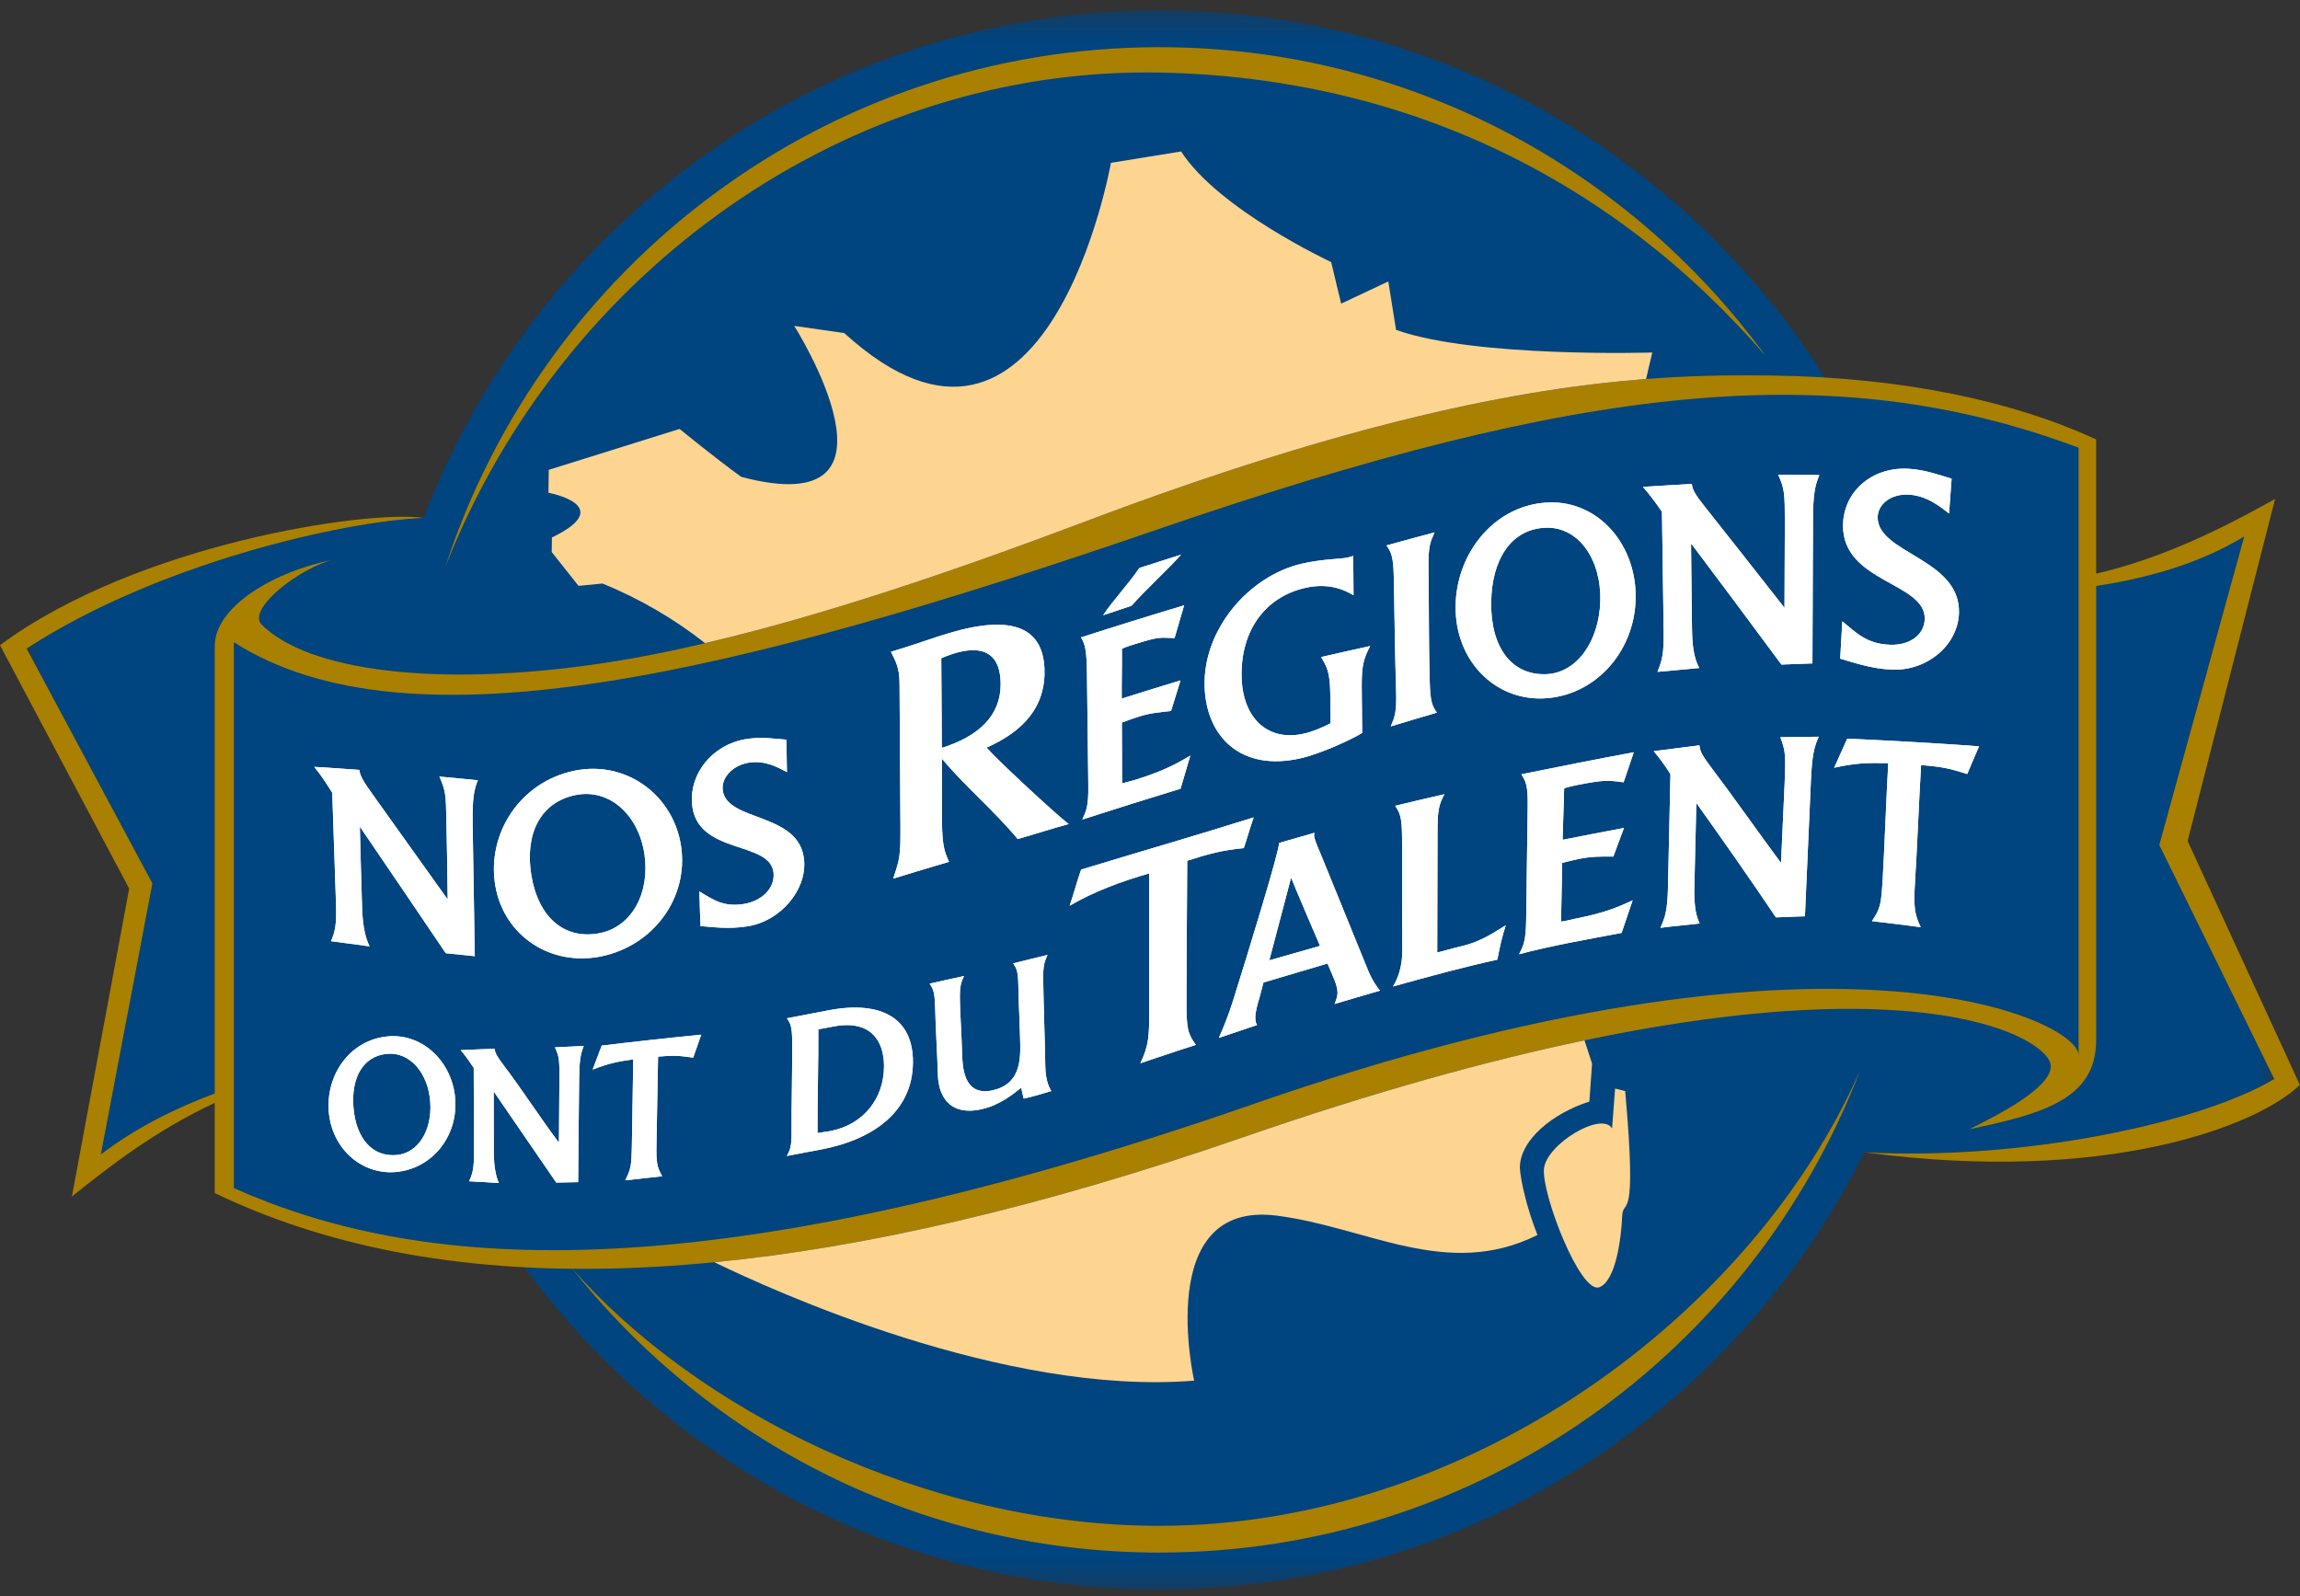 <?xml version="1.0" encoding="UTF-8"?>
<svg width="85px" height="59px" viewBox="0 0 85 59" version="1.1" xmlns="http://www.w3.org/2000/svg" xmlns:xlink="http://www.w3.org/1999/xlink">
    <rect x="0" y="0" width="85" height="59" fill="#333333" stroke="none"/>
    <!-- Generator: sketchtool 59.1 (101010) - https://sketch.com -->
    <title>BB671CC6-FC2D-4F08-AC68-00FE92A0F856</title>
    <desc>Created with sketchtool.</desc>
    <defs>
        <polygon id="path-1" points="0.983 0.325 84.049 0.325 84.049 58.696 0.983 58.696"></polygon>
    </defs>
    <g id="SCAMARK" stroke="none" stroke-width="1" fill="none" fill-rule="evenodd">
        <g id="Fiche-produit-NRODT" transform="translate(-430, -6220)">
            <g id="bandeau-SCAMARK" transform="translate(60, 6190)">
                <g id="SCAMARK">
                    <g id="Logo-regions-talents" transform="translate(370, 30)">
                        <g id="Group-102">
                            <g id="Group-3" transform="translate(0, 0.056)">
                                <mask id="mask-2" fill="white">
                                    <use xlink:href="#path-1"></use>
                                </mask>
                                <g id="Clip-2"></g>
                                <path d="M68.899,42.535 C64.125,52.116 54.253,58.696 42.847,58.696 C30.048,58.696 19.18,50.411 15.283,38.899 C13.931,38.845 7.806,39.492 3.727,42.614 L5.629,32.596 L0.983,23.916 C5.815,20.767 12.7,19.203 15.656,19.086 C19.84,8.114 30.437,0.325 42.847,0.325 C56.25,0.325 67.535,9.409 70.916,21.771 C71.693,21.791 78.436,22.517 82.94,19.772 L79.8,31.174 L84.049,39.826 C81.304,41.462 74.752,42.847 68.899,42.535" id="Fill-1" fill="#004480" mask="url(#mask-2)"></path>
                            </g>
                            <path d="M60.061,40.326 L59.688,40.234 L59.576,41.71 C59.202,41.06 57.162,42.278 57.06,43.191 C56.961,44.1 58.4,47.849 59.109,47.576 C59.725,47.338 59.919,45.713 59.949,44.963 C59.981,44.211 60.519,45.457 60.061,40.326" id="Fill-4" fill="#FDD590"></path>
                            <path d="M65.253,13.159 C60.205,6.239 52.051,1.744 42.846,1.744 C30.529,1.744 20.087,9.797 16.464,20.938 C20.776,9.979 31.377,2.449 42.898,2.683 C51.868,2.866 59.566,6.578 65.253,13.159" id="Fill-6" fill="#A98000"></path>
                            <path d="M21.119,46.856 C26.199,53.272 34.042,57.385 42.847,57.385 C54.657,57.385 64.743,49.985 68.746,39.557 C64.793,48.557 54.319,56.396 42.847,56.396 C34.197,56.396 25.706,52.101 21.119,46.856" id="Fill-8" fill="#A98000"></path>
                            <path d="M80.847,31.086 L84.08,18.439 C81.37,19.974 79.325,20.771 77.467,21.203 L77.467,16.244 C74.498,14.861 70.406,13.948 65.502,13.88 C60.603,13.811 53.774,14.115 40.045,19.298 C33.659,21.71 27.393,23.757 22.188,24.525 C16.094,25.424 11.366,24.784 9.676,23.091 C9.084,22.497 11.188,20.927 12.339,20.684 C10.139,21.111 7.936,22.412 7.936,23.882 L7.936,40.417 C6.473,40.962 4.999,41.697 3.727,42.67 L5.632,32.652 L0.984,23.972 C5.815,20.823 12.699,19.261 15.657,19.143 C13.591,18.839 5.055,20.095 0,23.848 L4.774,32.843 L2.658,44.222 C4.082,43.087 5.736,41.793 7.936,40.764 L7.936,44.097 C15.806,47.883 27.531,48.407 45.901,42.047 C68.746,34.135 75.78,38.204 75.791,39.404 C75.799,40.199 73.914,41.176 72.778,41.738 C75.54,41.164 77.467,40.605 77.467,38.447 L77.467,21.658 C79.322,21.38 81.284,20.84 82.939,19.828 L79.8,31.231 L84.05,39.882 C81.305,41.518 74.752,42.904 68.898,42.591 C77.872,43.793 83.451,41.603 84.995,40.099 L80.847,31.086 Z" id="Fill-10" fill="#A98000"></path>
                            <path d="M26.403,46.654 C28.514,47.683 37.088,51.6 44.132,51.03 C44.132,51.03 42.611,44.354 47.176,44.931 C50.511,45.349 53.471,47.316 56.819,45.647 C56.431,44.671 56.196,43.636 56.169,43.174 C56.159,42.125 57.411,41.136 58.737,40.715 L58.837,39.312 C58.837,39.312 58.712,38.924 58.557,38.453 C55.013,39.193 50.826,40.342 45.9,42.048 C38.34,44.667 31.905,46.118 26.403,46.654" id="Fill-12" fill="#FDD590"></path>
                            <path d="M60.833,14.007 L61.062,13.029 C61.062,13.029 54.516,13.233 51.593,12.193 L51.307,10.402 L49.564,11.223 L49.196,9.687 C49.196,9.687 45.03,7.747 43.65,5.598 L41.056,6.018 C41.056,6.018 38.732,19.176 31.202,12.311 L29.352,12.045 C29.352,12.045 34.001,19.379 27.391,17.625 C26.392,16.899 25.115,15.854 25.115,15.854 L20.28,17.366 L20.269,18.213 C20.269,18.213 22.838,18.687 20.397,19.866 L20.389,20.403 L21.38,21.654 L22.265,21.568 C23.689,22.147 24.962,22.909 26.055,23.771 C30.371,22.764 35.17,21.138 40.045,19.299 C49.937,15.563 56.245,14.36 60.833,14.007" id="Fill-14" fill="#FDD590"></path>
                            <path d="M8.642,23.735 L8.642,43.913 C15.263,46.865 25.567,48.024 46.333,40.802 C67.819,33.327 76.817,37.713 76.817,38.998 L76.817,16.548 C67.745,13.149 58.392,14.203 42.847,19.545 C27.305,24.888 15.113,27.886 8.642,23.735" id="Fill-16" fill="#004480"></path>
                            <path d="M68.086,22.965 C68.627,23.418 69.008,23.798 69.845,23.831 C70.557,23.861 71.122,23.478 71.132,22.87 C71.154,21.524 68.096,21.524 68.112,19.42 C68.119,18.212 69.133,17.263 70.499,17.324 C71.157,17.354 71.762,17.591 72.125,17.693 C72.09,18.125 72.065,18.554 72.031,18.979 C71.689,18.717 71.199,18.313 70.522,18.281 C69.89,18.253 69.4,18.628 69.392,19.116 C69.379,20.456 72.441,20.642 72.397,22.643 C72.372,23.828 71.231,24.801 69.925,24.751 C69.133,24.72 68.419,24.46 68.007,24.345 C68.033,23.888 68.059,23.427 68.086,22.965" id="Fill-18" fill="#FFFFFF"></path>
                            <path d="M65.949,22.467 C65.949,21.462 65.962,20.284 65.962,19.264 C65.96,18.232 65.949,18.065 65.715,17.545 C66.224,17.547 66.733,17.552 67.237,17.559 C67.069,17.948 67.004,18.309 67.002,19.229 C66.994,20.959 66.989,22.827 66.981,24.52 C66.6,24.533 66.219,24.546 65.835,24.563 C64.742,23.086 63.641,21.605 62.52,20.116 L62.495,20.116 C62.508,21.167 62.52,22.199 62.53,23.237 C62.54,24.115 62.67,24.441 62.799,24.69 C62.287,24.737 61.77,24.782 61.253,24.833 C61.423,24.428 61.496,24.149 61.483,23.329 C61.463,21.882 61.44,20.396 61.42,18.913 C61.179,18.567 60.968,18.282 60.717,17.995 C61.318,17.956 61.92,17.922 62.522,17.888 C62.562,18.134 62.642,18.271 63.036,18.768 C64.011,20.006 64.992,21.239 65.949,22.467" id="Fill-20" fill="#FFFFFF"></path>
                            <path d="M57.129,24.919 C58.275,24.883 59.101,23.7 59.141,22.215 C59.182,20.689 58.348,19.465 57.127,19.505 C55.839,19.548 55.13,20.688 55.109,22.257 C55.084,23.914 55.854,24.961 57.129,24.919 M53.794,22.412 C53.814,20.398 55.282,18.632 57.251,18.571 C59.101,18.514 60.508,20.17 60.447,22.171 C60.384,24.155 58.894,25.75 57.017,25.815 C55.221,25.874 53.776,24.403 53.794,22.412" id="Fill-22" fill="#FFFFFF"></path>
                            <path d="M51.398,26.848 C51.537,26.519 51.619,26.359 51.596,25.568 C51.55,24.154 51.54,22.755 51.51,21.332 C51.494,20.526 51.403,20.41 51.243,20.159 C51.835,19.996 52.427,19.833 53.019,19.676 C52.869,20.009 52.779,20.171 52.792,20.982 C52.813,22.408 52.797,23.784 52.838,25.2 C52.859,25.991 52.944,26.102 53.103,26.34 C52.536,26.507 51.966,26.674 51.398,26.848" id="Fill-24" fill="#FFFFFF"></path>
                            <path d="M50.341,27.09 C49.965,27.326 48.835,27.845 48.103,28.019 C45.86,28.547 44.57,27.226 44.518,25.366 C44.458,23.277 46.14,21.293 48.11,20.834 C48.857,20.661 49.561,20.663 49.797,20.609 C49.874,20.594 49.947,20.564 50.008,20.549 C50.016,21.035 50.019,21.519 50.021,22.003 C49.886,21.931 49.259,21.489 48.225,21.732 C46.756,22.069 45.847,23.307 45.885,25.021 C45.924,26.577 46.879,27.422 48.2,27.113 C48.518,27.039 48.857,26.896 49.173,26.734 C49.168,26.374 49.165,26.015 49.163,25.656 C49.15,24.826 49.038,24.647 48.822,24.286 C49.424,24.145 50.032,24.012 50.634,23.879 C50.402,24.339 50.32,24.563 50.325,25.393 C50.331,25.962 50.333,26.525 50.341,27.09" id="Fill-26" fill="#FFFFFF"></path>
                            <path d="M42.105,20.994 C42.534,20.862 43.217,20.631 43.649,20.499 C43.131,21.082 42.326,21.808 41.815,22.391 C41.551,22.475 41.031,22.657 40.767,22.74 C41.117,22.208 41.753,21.527 42.105,20.994 M39.999,30.291 C40.144,29.968 40.231,29.806 40.22,29.034 C40.202,27.651 40.187,26.255 40.17,24.847 C40.159,24.046 40.101,23.799 39.949,23.559 C41.271,23.133 42.438,22.77 43.761,22.374 C43.645,22.777 43.525,23.182 43.408,23.583 C42.841,23.571 42.88,23.516 41.932,23.81 C41.806,23.849 41.59,23.915 41.463,23.981 C41.47,24.63 41.45,25.179 41.455,25.821 C42.179,25.593 42.902,25.368 43.627,25.149 C43.51,25.529 43.393,25.904 43.278,26.28 C42.867,26.322 42.502,26.357 42.102,26.482 C41.913,26.541 41.673,26.627 41.46,26.707 C41.468,27.381 41.463,28.282 41.468,28.953 C41.615,28.918 41.828,28.861 41.98,28.816 C43.055,28.479 43.518,28.205 43.99,27.929 C43.87,28.341 43.752,28.745 43.629,29.152 C42.422,29.518 41.211,29.9 39.999,30.291" id="Fill-28" fill="#FFFFFF"></path>
                            <path d="M34.806,27.644 C36.186,27.208 36.984,26.443 36.981,25.284 C36.973,23.744 35.798,23.889 34.786,24.33 C34.791,25.352 34.804,26.634 34.806,27.644 M34.812,28.043 C34.814,28.706 34.809,29.379 34.809,30.04 C34.812,31.121 34.857,31.395 35.073,31.853 C34.388,32.057 33.696,32.263 33.01,32.473 C33.252,31.744 33.282,31.657 33.277,30.533 C33.266,28.79 33.255,27.032 33.244,25.257 C33.242,24.656 33.084,24.413 32.927,24.092 C34.082,23.741 34.346,23.617 35.081,23.398 C37.39,22.712 38.615,23.16 38.602,24.876 C38.586,26.389 37.494,27.172 36.46,27.632 C36.91,28.147 39.087,30.156 39.495,30.457 C38.767,30.657 38.338,30.804 37.611,31.012 C36.75,29.975 35.686,29.089 34.812,28.043" id="Fill-30" fill="#FFFFFF"></path>
                            <path d="M25.844,32.948 C26.367,33.261 26.745,33.536 27.502,33.41 C28.15,33.298 28.631,32.84 28.59,32.281 C28.498,31.04 25.732,31.629 25.574,29.705 C25.483,28.597 26.316,27.531 27.555,27.32 C28.158,27.219 28.725,27.318 29.063,27.339 C29.069,27.741 29.075,28.14 29.082,28.538 C28.749,28.364 28.272,28.088 27.658,28.191 C27.083,28.29 26.67,28.73 26.707,29.174 C26.804,30.407 29.594,29.983 29.72,31.828 C29.794,32.921 28.839,34.033 27.653,34.234 C26.931,34.357 26.265,34.256 25.887,34.228 C25.874,33.801 25.859,33.376 25.844,32.948" id="Fill-32" fill="#FFFFFF"></path>
                            <path d="M22.178,34.488 C23.364,34.245 24.025,32.988 23.817,31.577 C23.606,30.13 22.53,29.128 21.264,29.387 C19.937,29.661 19.396,30.863 19.635,32.341 C19.889,33.905 20.862,34.755 22.178,34.488 M18.303,32.722 C17.986,30.828 19.203,28.901 21.238,28.485 C23.151,28.095 24.904,29.4 25.173,31.3 C25.443,33.185 24.152,34.956 22.213,35.35 C20.36,35.727 18.617,34.599 18.303,32.722" id="Fill-34" fill="#FFFFFF"></path>
                            <path d="M12.232,34.787 C12.384,34.438 12.443,34.187 12.418,33.406 C12.371,32.021 12.326,30.711 12.278,29.299 C12.051,28.937 11.854,28.64 11.614,28.344 C12.166,28.378 12.72,28.414 13.277,28.456 C13.32,28.695 13.396,28.838 13.77,29.36 C14.694,30.658 16.545,33.247 16.545,33.247 C16.536,32.286 16.518,31.318 16.497,30.342 C16.48,29.356 16.467,29.216 16.238,28.703 C16.713,28.746 17.187,28.791 17.661,28.838 C17.509,29.193 17.456,29.56 17.467,30.436 C17.496,32.09 17.521,33.724 17.547,35.342 C17.189,35.306 16.833,35.269 16.475,35.233 C15.431,33.688 14.376,32.133 13.314,30.576 L13.299,30.573 C13.322,31.579 13.352,32.544 13.381,33.536 C13.408,34.374 13.535,34.71 13.658,34.978 C13.182,34.913 12.707,34.849 12.232,34.787" id="Fill-36" fill="#FFFFFF"></path>
                            <path d="M14.661,42.691 C15.469,42.618 15.975,41.762 15.9,40.731 C15.829,39.675 15.159,38.871 14.301,38.951 C13.4,39.038 12.976,39.85 13.062,40.931 C13.155,42.079 13.765,42.775 14.661,42.691 M12.15,41.091 C12.039,39.704 12.949,38.434 14.328,38.307 C15.623,38.183 16.732,39.258 16.825,40.641 C16.914,42.019 15.964,43.193 14.64,43.318 C13.376,43.433 12.268,42.468 12.15,41.091" id="Fill-38" fill="#FFFFFF"></path>
                            <path d="M18.245,40.34 C18.245,41.084 18.245,41.832 18.248,42.573 C18.251,43.198 18.349,43.535 18.438,43.727 C18.072,43.701 17.704,43.679 17.336,43.661 C17.462,43.393 17.521,43.181 17.518,42.6 C17.514,41.563 17.512,40.522 17.507,39.472 C17.344,39.222 17.196,39.017 17.027,38.815 C17.443,38.794 17.859,38.778 18.278,38.764 C18.304,38.936 18.36,39.038 18.629,39.394 C19.301,40.284 19.97,41.322 20.636,42.21 C20.644,42.211 20.649,42.211 20.657,42.214 C20.661,41.493 20.669,40.623 20.674,39.896 C20.676,39.161 20.671,39.073 20.511,38.711 C20.865,38.692 21.22,38.678 21.574,38.66 C21.454,38.945 21.409,39.228 21.403,39.879 C21.39,41.109 21.375,42.483 21.367,43.693 C21.095,43.7 20.826,43.701 20.557,43.709 L18.245,40.34 Z" id="Fill-40" fill="#FFFFFF"></path>
                            <path d="M23.105,43.626 C23.319,43.207 23.339,43.081 23.351,42.359 C23.369,41.367 23.385,40.16 23.403,39.153 C22.788,39.243 22.493,39.305 21.903,39.533 C22.015,39.241 22.125,38.943 22.236,38.647 C23.46,38.499 24.686,38.363 25.915,38.243 C25.816,38.525 25.717,38.81 25.618,39.092 C25.051,39.011 24.915,39.006 24.32,39.053 C24.299,40.06 24.281,41.268 24.262,42.262 C24.246,42.98 24.281,43.137 24.472,43.475 C24.014,43.523 23.56,43.575 23.105,43.626" id="Fill-42" fill="#FFFFFF"></path>
                            <path d="M30.213,41.878 C30.365,41.848 30.518,41.838 30.674,41.807 C31.919,41.573 32.668,40.594 32.67,39.413 C32.673,38.471 32.175,37.681 30.813,37.938 C30.624,37.973 30.432,38.011 30.243,38.045 C30.251,39.223 30.205,40.715 30.213,41.878 M29.08,42.726 C29.192,42.503 29.261,42.395 29.253,41.831 C29.246,40.831 29.286,39.501 29.275,38.482 C29.273,37.909 29.203,37.821 29.083,37.637 C29.601,37.536 30.12,37.438 30.637,37.339 C32.594,36.97 33.752,37.652 33.739,39.27 C33.729,41.032 32.35,42.096 30.371,42.481 C29.941,42.559 29.51,42.644 29.08,42.726" id="Fill-44" fill="#FFFFFF"></path>
                            <path d="M37.741,40.201 C37.492,40.399 36.963,40.85 36.264,41 C35.033,41.268 34.681,40.432 34.662,39.739 C34.638,38.96 34.577,37.982 34.558,37.194 C34.54,36.622 34.473,36.538 34.356,36.357 C34.781,36.26 35.203,36.166 35.627,36.076 C35.523,36.306 35.462,36.416 35.475,36.991 C35.488,37.569 35.541,38.339 35.555,38.912 C35.568,39.406 35.597,40.532 36.669,40.303 C37.66,40.094 37.715,39.258 37.705,38.615 C37.695,37.989 37.644,37.055 37.634,36.426 C37.624,35.849 37.557,35.784 37.443,35.607 C37.865,35.5 38.292,35.398 38.713,35.296 C38.607,35.533 38.543,35.662 38.554,36.237 C38.567,37.229 38.617,38.415 38.63,39.395 C38.639,39.953 38.78,40.207 38.853,40.326 C38.474,40.436 38.202,40.527 37.832,40.605 C37.791,40.464 37.77,40.335 37.741,40.201" id="Fill-46" fill="#FFFFFF"></path>
                            <path d="M42.143,39.299 C42.453,38.647 42.474,38.322 42.471,37.305 C42.468,35.897 42.468,33.706 42.471,32.282 C41.49,32.561 40.426,32.948 39.529,33.479 C39.689,33.022 39.795,32.591 39.955,32.141 C41.826,31.569 44.455,30.806 46.33,30.212 C46.182,30.645 46.112,30.915 45.966,31.348 C45.195,31.418 44.628,31.569 43.876,31.815 C43.868,33.24 43.85,35.604 43.848,37.01 C43.846,38.03 43.894,38.194 44.193,38.621 C43.487,38.84 42.722,39.109 42.143,39.299" id="Fill-48" fill="#FFFFFF"></path>
                            <path d="M46.909,35.495 L47.709,32.46 C47.717,32.458 47.722,32.455 47.722,32.455 C47.869,32.831 48.378,34.012 48.783,34.961 L46.909,35.495 Z M51,36.616 C50.763,36.321 50.63,36.063 50.453,35.606 C49.915,34.286 49.34,32.863 48.791,31.524 C48.668,31.243 48.565,30.979 48.565,30.892 C48.565,30.856 48.565,30.821 48.578,30.78 C48.088,30.929 47.762,31.009 47.267,31.16 C47.315,31.335 46.139,35.169 45.565,37.001 C45.377,37.595 45.177,38.064 45.044,38.362 C45.515,38.21 45.987,38.036 46.456,37.888 C46.408,37.796 46.395,37.744 46.391,37.614 C46.389,37.418 46.475,37.101 46.544,36.881 L46.693,36.315 L49.06,35.612 C49.159,35.844 49.239,36.028 49.284,36.14 C49.358,36.321 49.429,36.5 49.431,36.699 C49.434,36.827 49.375,36.976 49.318,37.109 C49.879,36.943 50.438,36.776 51,36.616 L51,36.616 Z" id="Fill-50" fill="#FFFFFF"></path>
                            <path d="M51.479,36.462 C51.682,36.148 51.825,35.669 51.823,35.171 C51.82,33.774 51.817,32.372 51.815,30.955 C51.812,30.151 51.721,30.033 51.56,29.783 C52.165,29.639 52.772,29.493 53.377,29.356 C53.217,29.685 53.126,29.839 53.126,30.647 C53.123,32.181 53.118,33.701 53.115,35.206 C53.407,35.137 53.7,35.043 53.992,34.978 C54.789,34.795 55.301,34.399 55.648,34.199 C55.509,34.624 55.429,34.99 55.336,35.47 C54.051,35.754 52.871,36.074 51.479,36.462" id="Fill-52" fill="#FFFFFF"></path>
                            <path d="M56.141,35.269 C56.298,34.957 56.389,34.801 56.402,34.013 C56.421,32.603 56.44,31.255 56.458,29.817 C56.471,29.001 56.383,28.881 56.224,28.618 C57.612,28.335 58.996,28.062 60.379,27.804 C60.246,28.204 60.134,28.52 60.003,28.915 C59.416,28.836 59.283,28.821 58.295,29.014 C58.164,29.043 57.937,29.087 57.805,29.138 C57.793,29.798 57.762,30.385 57.749,31.04 C58.506,30.89 59.257,30.744 60.016,30.602 C59.883,30.974 59.753,31.292 59.624,31.66 C59.195,31.654 58.819,31.654 58.402,31.738 C58.204,31.774 57.955,31.836 57.734,31.893 C57.721,32.578 57.703,33.389 57.69,34.066 C57.847,34.047 58.071,33.984 58.229,33.953 C59.358,33.731 59.838,33.507 60.336,33.278 C60.2,33.679 60.064,34.081 59.929,34.481 C58.668,34.718 57.231,34.974 56.141,35.269" id="Fill-54" fill="#FFFFFF"></path>
                            <path d="M65.82,31.896 C65.86,30.915 65.914,29.929 65.955,28.934 C65.996,27.931 65.988,27.744 65.793,27.248 C66.267,27.242 66.742,27.234 67.214,27.23 C67.041,27.608 66.966,27.948 66.926,28.835 C66.849,30.518 66.775,32.226 66.704,33.867 C66.348,33.88 65.99,33.89 65.631,33.908 C64.669,32.472 63.698,31.096 62.715,29.712 C62.715,29.712 62.698,29.715 62.69,29.716 C62.659,30.739 62.649,31.717 62.619,32.727 C62.594,33.578 62.703,33.893 62.814,34.133 C62.329,34.193 61.846,34.229 61.364,34.293 C61.542,33.895 61.619,33.644 61.641,32.849 C61.679,31.441 61.697,30.052 61.734,28.613 C61.526,28.289 61.339,28.026 61.115,27.764 C61.679,27.691 62.24,27.619 62.805,27.548 C62.832,27.786 62.901,27.914 63.248,28.377 C64.111,29.518 64.977,30.762 65.82,31.896" id="Fill-56" fill="#FFFFFF"></path>
                            <path d="M69.181,34.046 C69.485,33.579 69.519,33.463 69.575,32.545 C69.648,31.278 69.709,29.499 69.783,28.206 C68.965,28.191 68.574,28.204 67.784,28.376 C67.944,28.019 68.107,27.661 68.267,27.302 C69.898,27.374 71.521,27.468 73.139,27.584 C72.992,27.926 72.846,28.268 72.702,28.608 C71.966,28.381 71.785,28.347 70.997,28.276 C70.919,29.564 70.852,31.343 70.772,32.607 C70.716,33.526 70.751,33.78 70.982,34.269 C70.383,34.188 69.783,34.118 69.181,34.046" id="Fill-58" fill="#FFFFFF"></path>
                            <path d="M68.086,22.965 C68.627,23.418 69.008,23.798 69.845,23.831 C70.557,23.861 71.122,23.478 71.132,22.87 C71.154,21.524 68.096,21.524 68.112,19.42 C68.119,18.212 69.133,17.263 70.499,17.324 C71.157,17.354 71.762,17.591 72.125,17.693 C72.09,18.125 72.065,18.554 72.031,18.979 C71.689,18.717 71.199,18.313 70.522,18.281 C69.89,18.253 69.4,18.628 69.392,19.116 C69.379,20.456 72.441,20.642 72.397,22.643 C72.372,23.828 71.231,24.801 69.925,24.751 C69.133,24.72 68.419,24.46 68.007,24.345 C68.033,23.888 68.059,23.427 68.086,22.965" id="Fill-60" fill="#FFFFFF"></path>
                            <path d="M65.949,22.467 C65.949,21.462 65.962,20.284 65.962,19.264 C65.96,18.232 65.949,18.065 65.715,17.545 C66.224,17.547 66.733,17.552 67.237,17.559 C67.069,17.948 67.004,18.309 67.002,19.229 C66.994,20.959 66.989,22.827 66.981,24.52 C66.6,24.533 66.219,24.546 65.835,24.563 C64.742,23.086 63.641,21.605 62.52,20.116 L62.495,20.116 C62.508,21.167 62.52,22.199 62.53,23.237 C62.54,24.115 62.67,24.441 62.799,24.69 C62.287,24.737 61.77,24.782 61.253,24.833 C61.423,24.428 61.496,24.149 61.483,23.329 C61.463,21.882 61.44,20.396 61.42,18.913 C61.179,18.567 60.968,18.282 60.717,17.995 C61.318,17.956 61.92,17.922 62.522,17.888 C62.562,18.134 62.642,18.271 63.036,18.768 C64.011,20.006 64.992,21.239 65.949,22.467" id="Fill-62" fill="#FFFFFF"></path>
                            <path d="M57.129,24.919 C58.275,24.883 59.101,23.7 59.141,22.215 C59.182,20.689 58.348,19.465 57.127,19.505 C55.839,19.548 55.13,20.688 55.109,22.257 C55.084,23.914 55.854,24.961 57.129,24.919 M53.794,22.412 C53.814,20.398 55.282,18.632 57.251,18.571 C59.101,18.514 60.508,20.17 60.447,22.171 C60.384,24.155 58.894,25.75 57.017,25.815 C55.221,25.874 53.776,24.403 53.794,22.412" id="Fill-64" fill="#FFFFFF"></path>
                            <path d="M51.398,26.848 C51.537,26.519 51.619,26.359 51.596,25.568 C51.55,24.154 51.54,22.755 51.51,21.332 C51.494,20.526 51.403,20.41 51.243,20.159 C51.835,19.996 52.427,19.833 53.019,19.676 C52.869,20.009 52.779,20.171 52.792,20.982 C52.813,22.408 52.797,23.784 52.838,25.2 C52.859,25.991 52.944,26.102 53.103,26.34 C52.536,26.507 51.966,26.674 51.398,26.848" id="Fill-66" fill="#FFFFFF"></path>
                            <path d="M50.341,27.09 C49.965,27.326 48.835,27.845 48.103,28.019 C45.86,28.547 44.57,27.226 44.518,25.366 C44.458,23.277 46.14,21.293 48.11,20.834 C48.857,20.661 49.561,20.663 49.797,20.609 C49.874,20.594 49.947,20.564 50.008,20.549 C50.016,21.035 50.019,21.519 50.021,22.003 C49.886,21.931 49.259,21.489 48.225,21.732 C46.756,22.069 45.847,23.307 45.885,25.021 C45.924,26.577 46.879,27.422 48.2,27.113 C48.518,27.039 48.857,26.896 49.173,26.734 C49.168,26.374 49.165,26.015 49.163,25.656 C49.15,24.826 49.038,24.647 48.822,24.286 C49.424,24.145 50.032,24.012 50.634,23.879 C50.402,24.339 50.32,24.563 50.325,25.393 C50.331,25.962 50.333,26.525 50.341,27.09" id="Fill-68" fill="#FFFFFF"></path>
                            <path d="M42.105,20.994 C42.534,20.862 43.217,20.631 43.649,20.499 C43.131,21.082 42.326,21.808 41.815,22.391 C41.551,22.475 41.031,22.657 40.767,22.74 C41.117,22.208 41.753,21.527 42.105,20.994 M39.999,30.291 C40.144,29.968 40.231,29.806 40.22,29.034 C40.202,27.651 40.187,26.255 40.17,24.847 C40.159,24.046 40.101,23.799 39.949,23.559 C41.271,23.133 42.438,22.77 43.761,22.374 C43.645,22.777 43.525,23.182 43.408,23.583 C42.841,23.571 42.88,23.516 41.932,23.81 C41.806,23.849 41.59,23.915 41.463,23.981 C41.47,24.63 41.45,25.179 41.455,25.821 C42.179,25.593 42.902,25.368 43.627,25.149 C43.51,25.529 43.393,25.904 43.278,26.28 C42.867,26.322 42.502,26.357 42.102,26.482 C41.913,26.541 41.673,26.627 41.46,26.707 C41.468,27.381 41.463,28.282 41.468,28.953 C41.615,28.918 41.828,28.861 41.98,28.816 C43.055,28.479 43.518,28.205 43.99,27.929 C43.87,28.341 43.752,28.745 43.629,29.152 C42.422,29.518 41.211,29.9 39.999,30.291" id="Fill-70" fill="#FFFFFF"></path>
                            <path d="M34.806,27.644 C36.186,27.208 36.984,26.443 36.981,25.284 C36.973,23.744 35.798,23.889 34.786,24.33 C34.791,25.352 34.804,26.634 34.806,27.644 M34.812,28.043 C34.814,28.706 34.809,29.379 34.809,30.04 C34.812,31.121 34.857,31.395 35.073,31.853 C34.388,32.057 33.696,32.263 33.01,32.473 C33.252,31.744 33.282,31.657 33.277,30.533 C33.266,28.79 33.255,27.032 33.244,25.257 C33.242,24.656 33.084,24.413 32.927,24.092 C34.082,23.741 34.346,23.617 35.081,23.398 C37.39,22.712 38.615,23.16 38.602,24.876 C38.586,26.389 37.494,27.172 36.46,27.632 C36.91,28.147 39.087,30.156 39.495,30.457 C38.767,30.657 38.338,30.804 37.611,31.012 C36.75,29.975 35.686,29.089 34.812,28.043" id="Fill-72" fill="#FFFFFF"></path>
                            <path d="M25.844,32.948 C26.367,33.261 26.745,33.536 27.502,33.41 C28.15,33.298 28.631,32.84 28.59,32.281 C28.498,31.04 25.732,31.629 25.574,29.705 C25.483,28.597 26.316,27.531 27.555,27.32 C28.158,27.219 28.725,27.318 29.063,27.339 C29.069,27.741 29.075,28.14 29.082,28.538 C28.749,28.364 28.272,28.088 27.658,28.191 C27.083,28.29 26.67,28.73 26.707,29.174 C26.804,30.407 29.594,29.983 29.72,31.828 C29.794,32.921 28.839,34.033 27.653,34.234 C26.931,34.357 26.265,34.256 25.887,34.228 C25.874,33.801 25.859,33.376 25.844,32.948" id="Fill-74" fill="#FFFFFF"></path>
                            <path d="M22.178,34.488 C23.364,34.245 24.025,32.988 23.817,31.577 C23.606,30.13 22.53,29.128 21.264,29.387 C19.937,29.661 19.396,30.863 19.635,32.341 C19.889,33.905 20.862,34.755 22.178,34.488 M18.303,32.722 C17.986,30.828 19.203,28.901 21.238,28.485 C23.151,28.095 24.904,29.4 25.173,31.3 C25.443,33.185 24.152,34.956 22.213,35.35 C20.36,35.727 18.617,34.599 18.303,32.722" id="Fill-76" fill="#FFFFFF"></path>
                            <path d="M12.232,34.787 C12.384,34.438 12.443,34.187 12.418,33.406 C12.371,32.021 12.326,30.711 12.278,29.299 C12.051,28.937 11.854,28.64 11.614,28.344 C12.166,28.378 12.72,28.414 13.277,28.456 C13.32,28.695 13.396,28.838 13.77,29.36 C14.694,30.658 16.545,33.247 16.545,33.247 C16.536,32.286 16.518,31.318 16.497,30.342 C16.48,29.356 16.467,29.216 16.238,28.703 C16.713,28.746 17.187,28.791 17.661,28.838 C17.509,29.193 17.456,29.56 17.467,30.436 C17.496,32.09 17.521,33.724 17.547,35.342 C17.189,35.306 16.833,35.269 16.475,35.233 C15.431,33.688 14.376,32.133 13.314,30.576 L13.299,30.573 C13.322,31.579 13.352,32.544 13.381,33.536 C13.408,34.374 13.535,34.71 13.658,34.978 C13.182,34.913 12.707,34.849 12.232,34.787" id="Fill-78" fill="#FFFFFF"></path>
                            <path d="M14.661,42.691 C15.469,42.618 15.975,41.762 15.9,40.731 C15.829,39.675 15.159,38.871 14.301,38.951 C13.4,39.038 12.976,39.85 13.062,40.931 C13.155,42.079 13.765,42.775 14.661,42.691 M12.15,41.091 C12.039,39.704 12.949,38.434 14.328,38.307 C15.623,38.183 16.732,39.258 16.825,40.641 C16.914,42.019 15.964,43.193 14.64,43.318 C13.376,43.433 12.268,42.468 12.15,41.091" id="Fill-80" fill="#FFFFFF"></path>
                            <path d="M18.245,40.34 C18.245,41.084 18.245,41.832 18.248,42.573 C18.251,43.198 18.349,43.535 18.438,43.727 C18.072,43.701 17.704,43.679 17.336,43.661 C17.462,43.393 17.521,43.181 17.518,42.6 C17.514,41.563 17.512,40.522 17.507,39.472 C17.344,39.222 17.196,39.017 17.027,38.815 C17.443,38.794 17.859,38.778 18.278,38.764 C18.304,38.936 18.36,39.038 18.629,39.394 C19.301,40.284 19.97,41.322 20.636,42.21 C20.644,42.211 20.649,42.211 20.657,42.214 C20.661,41.493 20.669,40.623 20.674,39.896 C20.676,39.161 20.671,39.073 20.511,38.711 C20.865,38.692 21.22,38.678 21.574,38.66 C21.454,38.945 21.409,39.228 21.403,39.879 C21.39,41.109 21.375,42.483 21.367,43.693 C21.095,43.7 20.826,43.701 20.557,43.709 L18.245,40.34 Z" id="Fill-82" fill="#FFFFFF"></path>
                            <path d="M23.105,43.626 C23.319,43.207 23.339,43.081 23.351,42.359 C23.369,41.367 23.385,40.16 23.403,39.153 C22.788,39.243 22.493,39.305 21.903,39.533 C22.015,39.241 22.125,38.943 22.236,38.647 C23.46,38.499 24.686,38.363 25.915,38.243 C25.816,38.525 25.717,38.81 25.618,39.092 C25.051,39.011 24.915,39.006 24.32,39.053 C24.299,40.06 24.281,41.268 24.262,42.262 C24.246,42.98 24.281,43.137 24.472,43.475 C24.014,43.523 23.56,43.575 23.105,43.626" id="Fill-84" fill="#FFFFFF"></path>
                            <path d="M30.213,41.878 C30.365,41.848 30.518,41.838 30.674,41.807 C31.919,41.573 32.668,40.594 32.67,39.413 C32.673,38.471 32.175,37.681 30.813,37.938 C30.624,37.973 30.432,38.011 30.243,38.045 C30.251,39.223 30.205,40.715 30.213,41.878 M29.08,42.726 C29.192,42.503 29.261,42.395 29.253,41.831 C29.246,40.831 29.286,39.501 29.275,38.482 C29.273,37.909 29.203,37.821 29.083,37.637 C29.601,37.536 30.12,37.438 30.637,37.339 C32.594,36.97 33.752,37.652 33.739,39.27 C33.729,41.032 32.35,42.096 30.371,42.481 C29.941,42.559 29.51,42.644 29.08,42.726" id="Fill-86" fill="#FFFFFF"></path>
                            <path d="M37.741,40.201 C37.492,40.399 36.963,40.85 36.264,41 C35.033,41.268 34.681,40.432 34.662,39.739 C34.638,38.96 34.577,37.982 34.558,37.194 C34.54,36.622 34.473,36.538 34.356,36.357 C34.781,36.26 35.203,36.166 35.627,36.076 C35.523,36.306 35.462,36.416 35.475,36.991 C35.488,37.569 35.541,38.339 35.555,38.912 C35.568,39.406 35.597,40.532 36.669,40.303 C37.66,40.094 37.715,39.258 37.705,38.615 C37.695,37.989 37.644,37.055 37.634,36.426 C37.624,35.849 37.557,35.784 37.443,35.607 C37.865,35.5 38.292,35.398 38.713,35.296 C38.607,35.533 38.543,35.662 38.554,36.237 C38.567,37.229 38.617,38.415 38.63,39.395 C38.639,39.953 38.78,40.207 38.853,40.326 C38.474,40.436 38.202,40.527 37.832,40.605 C37.791,40.464 37.77,40.335 37.741,40.201" id="Fill-88" fill="#FFFFFF"></path>
                            <path d="M42.143,39.299 C42.453,38.647 42.474,38.322 42.471,37.305 C42.468,35.897 42.468,33.706 42.471,32.282 C41.49,32.561 40.426,32.948 39.529,33.479 C39.689,33.022 39.795,32.591 39.955,32.141 C41.826,31.569 44.455,30.806 46.33,30.212 C46.182,30.645 46.112,30.915 45.966,31.348 C45.195,31.418 44.628,31.569 43.876,31.815 C43.868,33.24 43.85,35.604 43.848,37.01 C43.846,38.03 43.894,38.194 44.193,38.621 C43.487,38.84 42.722,39.109 42.143,39.299" id="Fill-90" fill="#FFFFFF"></path>
                            <path d="M46.909,35.495 L47.709,32.46 C47.717,32.458 47.722,32.455 47.722,32.455 C47.869,32.831 48.378,34.012 48.783,34.961 L46.909,35.495 Z M51,36.616 C50.763,36.321 50.63,36.063 50.453,35.606 C49.915,34.286 49.34,32.863 48.791,31.524 C48.668,31.243 48.565,30.979 48.565,30.892 C48.565,30.856 48.565,30.821 48.578,30.78 C48.088,30.929 47.762,31.009 47.267,31.16 C47.315,31.335 46.139,35.169 45.565,37.001 C45.377,37.595 45.177,38.064 45.044,38.362 C45.515,38.21 45.987,38.036 46.456,37.888 C46.408,37.796 46.395,37.744 46.391,37.614 C46.389,37.418 46.475,37.101 46.544,36.881 L46.693,36.315 L49.06,35.612 C49.159,35.844 49.239,36.028 49.284,36.14 C49.358,36.321 49.429,36.5 49.431,36.699 C49.434,36.827 49.375,36.976 49.318,37.109 C49.879,36.943 50.438,36.776 51,36.616 L51,36.616 Z" id="Fill-92" fill="#FFFFFF"></path>
                            <path d="M51.479,36.462 C51.682,36.148 51.825,35.669 51.823,35.171 C51.82,33.774 51.817,32.372 51.815,30.955 C51.812,30.151 51.721,30.033 51.56,29.783 C52.165,29.639 52.772,29.493 53.377,29.356 C53.217,29.685 53.126,29.839 53.126,30.647 C53.123,32.181 53.118,33.701 53.115,35.206 C53.407,35.137 53.7,35.043 53.992,34.978 C54.789,34.795 55.301,34.399 55.648,34.199 C55.509,34.624 55.429,34.99 55.336,35.47 C54.051,35.754 52.871,36.074 51.479,36.462" id="Fill-94" fill="#FFFFFF"></path>
                            <path d="M56.141,35.269 C56.298,34.957 56.389,34.801 56.402,34.013 C56.421,32.603 56.44,31.255 56.458,29.817 C56.471,29.001 56.383,28.881 56.224,28.618 C57.612,28.335 58.996,28.062 60.379,27.804 C60.246,28.204 60.134,28.52 60.003,28.915 C59.416,28.836 59.283,28.821 58.295,29.014 C58.164,29.043 57.937,29.087 57.805,29.138 C57.793,29.798 57.762,30.385 57.749,31.04 C58.506,30.89 59.257,30.744 60.016,30.602 C59.883,30.974 59.753,31.292 59.624,31.66 C59.195,31.654 58.819,31.654 58.402,31.738 C58.204,31.774 57.955,31.836 57.734,31.893 C57.721,32.578 57.703,33.389 57.69,34.066 C57.847,34.047 58.071,33.984 58.229,33.953 C59.358,33.731 59.838,33.507 60.336,33.278 C60.2,33.679 60.064,34.081 59.929,34.481 C58.668,34.718 57.231,34.974 56.141,35.269" id="Fill-96" fill="#FFFFFF"></path>
                            <path d="M65.82,31.896 C65.86,30.915 65.914,29.929 65.955,28.934 C65.996,27.931 65.988,27.744 65.793,27.248 C66.267,27.242 66.742,27.234 67.214,27.23 C67.041,27.608 66.966,27.948 66.926,28.835 C66.849,30.518 66.775,32.226 66.704,33.867 C66.348,33.88 65.99,33.89 65.631,33.908 C64.669,32.472 63.698,31.096 62.715,29.712 C62.715,29.712 62.698,29.715 62.69,29.716 C62.659,30.739 62.649,31.717 62.619,32.727 C62.594,33.578 62.703,33.893 62.814,34.133 C62.329,34.193 61.846,34.229 61.364,34.293 C61.542,33.895 61.619,33.644 61.641,32.849 C61.679,31.441 61.697,30.052 61.734,28.613 C61.526,28.289 61.339,28.026 61.115,27.764 C61.679,27.691 62.24,27.619 62.805,27.548 C62.832,27.786 62.901,27.914 63.248,28.377 C64.111,29.518 64.977,30.762 65.82,31.896" id="Fill-98" fill="#FFFFFF"></path>
                            <path d="M69.181,34.046 C69.485,33.579 69.519,33.463 69.575,32.545 C69.648,31.278 69.709,29.499 69.783,28.206 C68.965,28.191 68.574,28.204 67.784,28.376 C67.944,28.019 68.107,27.661 68.267,27.302 C69.898,27.374 71.521,27.468 73.139,27.584 C72.992,27.926 72.846,28.268 72.702,28.608 C71.966,28.381 71.785,28.347 70.997,28.276 C70.919,29.564 70.852,31.343 70.772,32.607 C70.716,33.526 70.751,33.78 70.982,34.269 C70.383,34.188 69.783,34.118 69.181,34.046" id="Fill-100" fill="#FFFFFF"></path>
                        </g>
                    </g>
                </g>
            </g>
        </g>
    </g>
</svg>